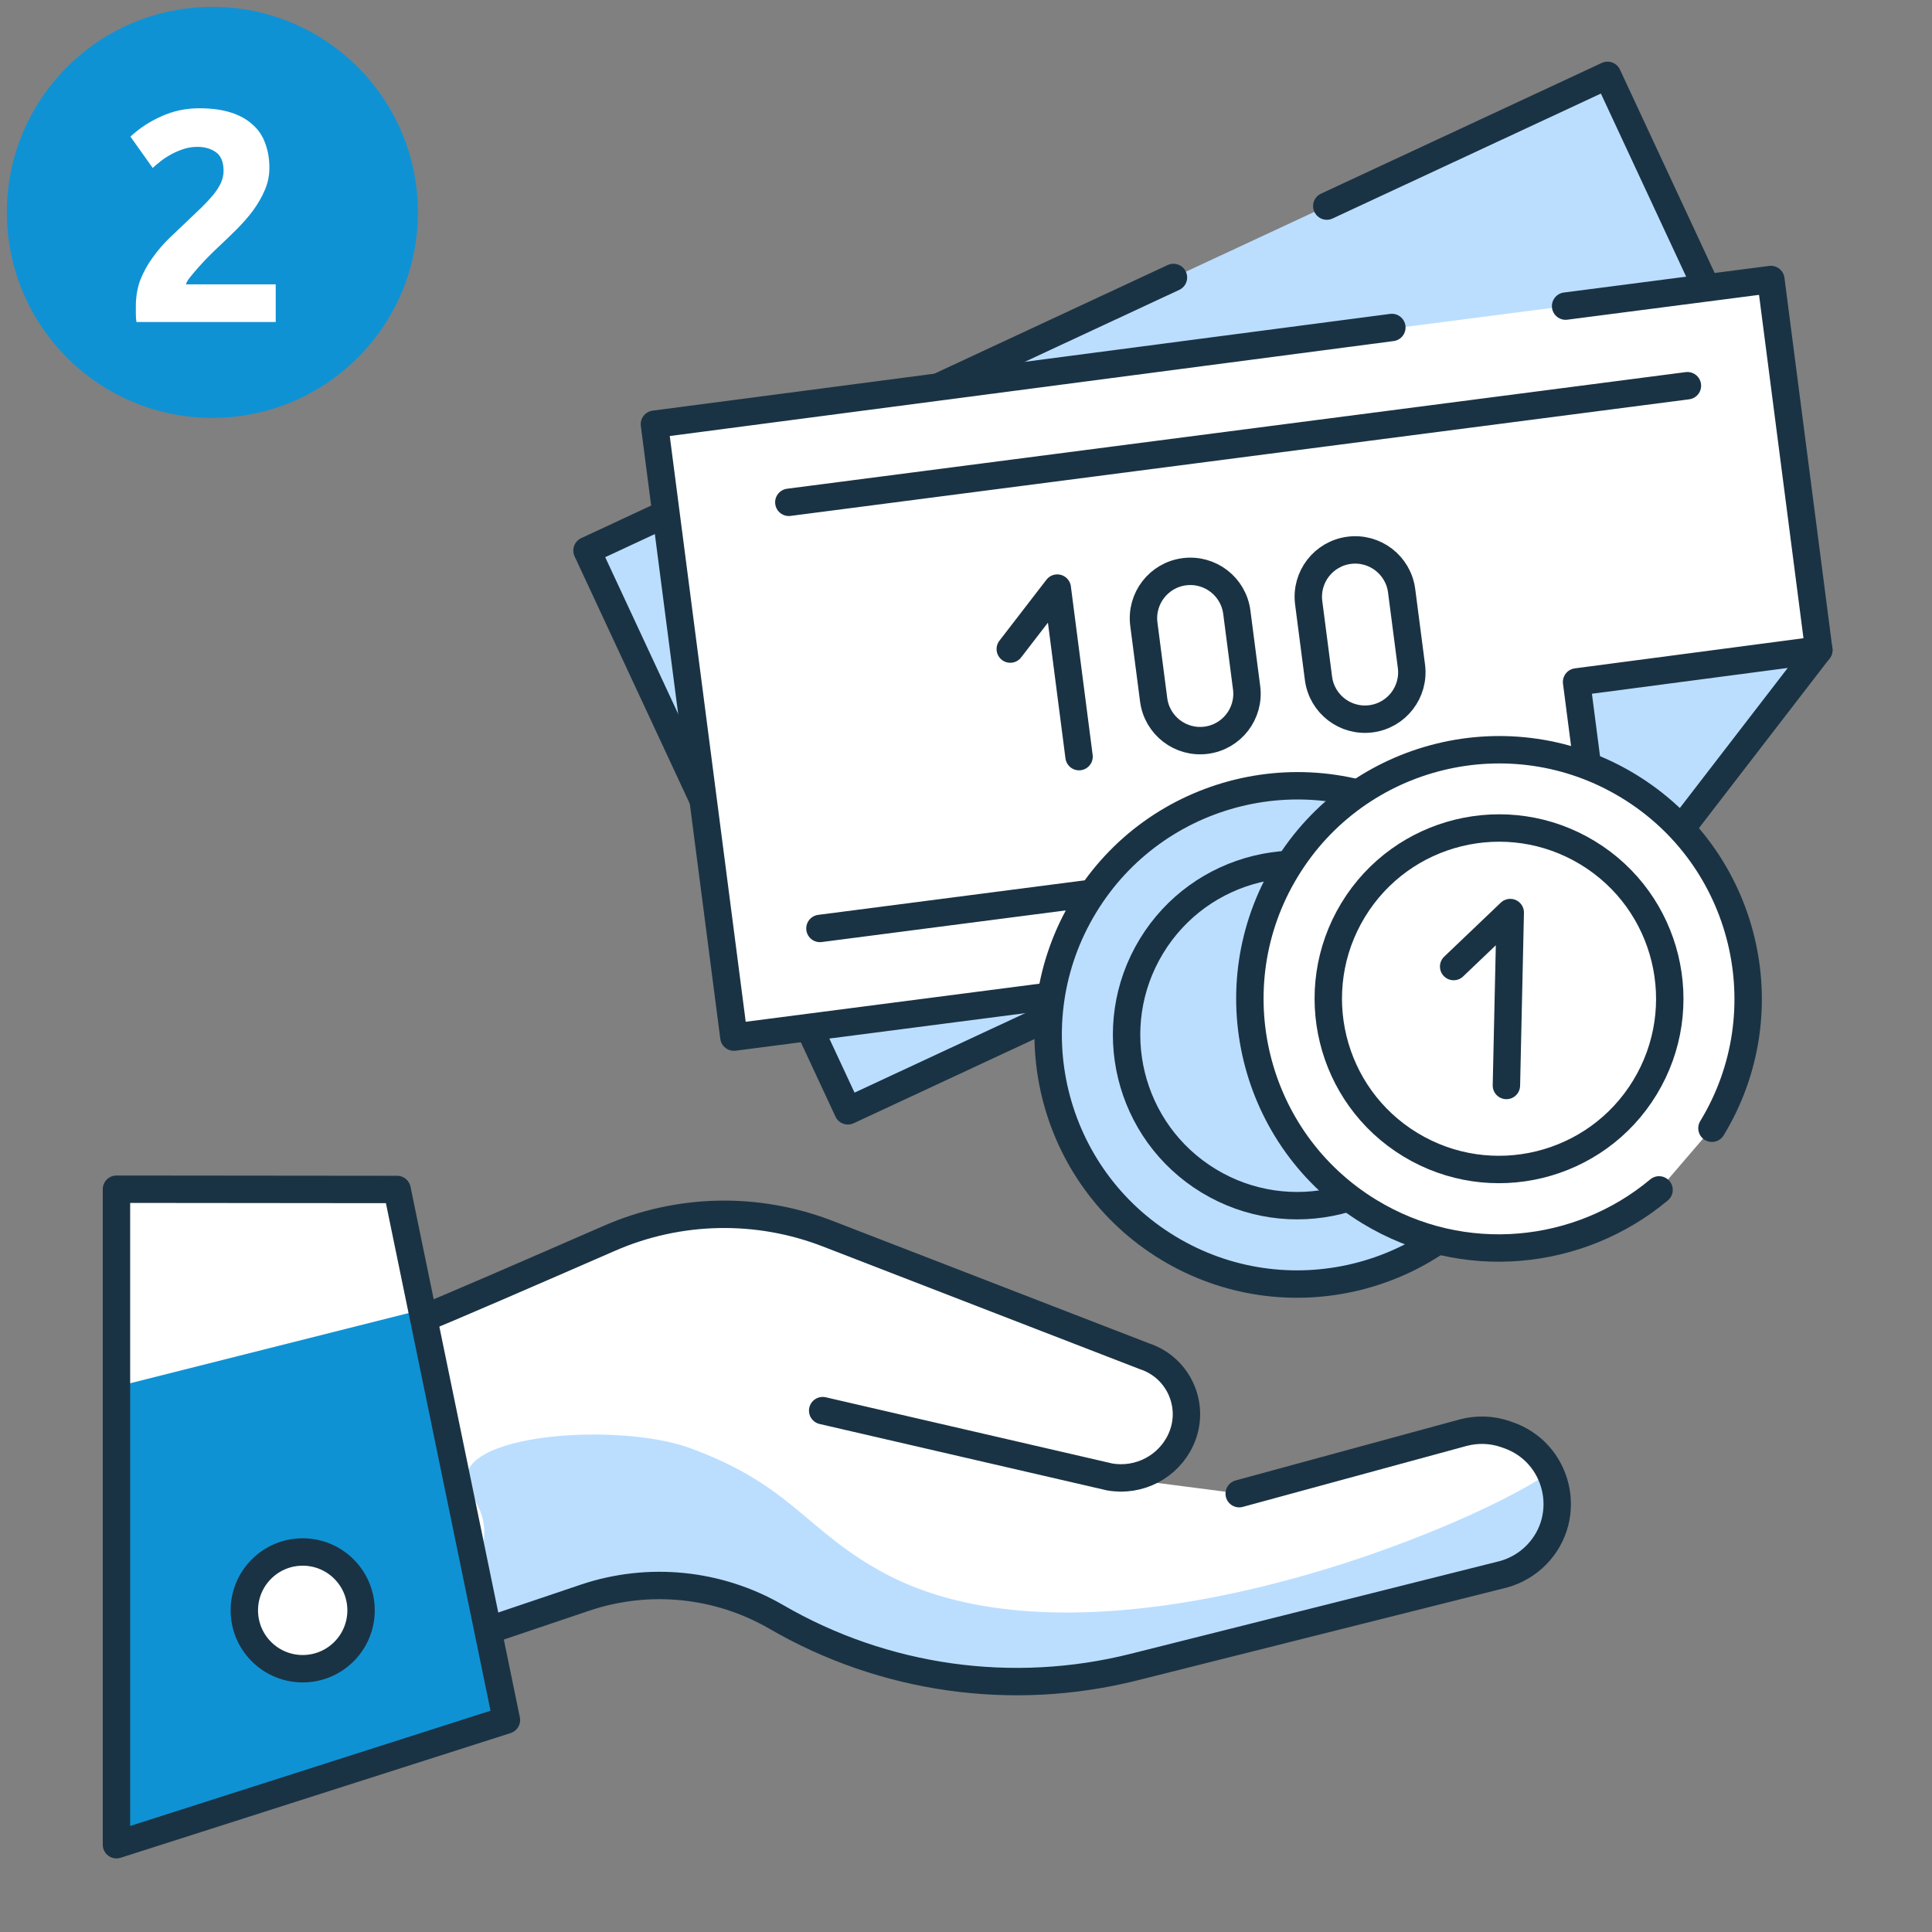 <svg fill="none" height="141" viewBox="0 0 141 141" width="141" xmlns="http://www.w3.org/2000/svg"><rect x="0" y="0" width="141" height="141" fill="#808080" stroke="none"/><path d="m35.78 118.93 6.93-2.34c4.64-1.56 9.72-1.05 13.95 1.4 7.89 4.57 17.26 5.89 26.1 3.67l26.95-6.77c.93-.25 1.78-.75 2.45-1.44 2.71-2.8 1.58-7.47-2.1-8.73l-.17-.06c-1-.34-2.08-.38-3.1-.11l-16.34 4.45-9.44-1.22c2.15.37 4.27-.74 5.19-2.72 1.12-2.42-.13-5.27-2.66-6.09l-23.1-8.94c-5.15-2-10.88-1.88-15.94.33-5.63 2.46-12.39 5.39-13.5 5.8l4.8 22.75z" fill="#fff"/><path d="m28.98 86.81 7.98 38.72-28.46 9.1v-47.84z" fill="#fff"/><path d="m34.391 109.02c-2.71-4.32 10.45-5.34 15.93-3.35 7.5 2.73 8.47 6.06 14.23 9.15 15.53 8.34 44.07-3.78 49.11-7.77.3-.23-.06 3.69 0 4.3.33 3.46-12.82 7.12-33.05 11.38-12.85 2.71-22.26-5.77-32.9-7.12-9.8-1.24-10.56 7.09-12.42 1.79-1.44-4.11 1.43-4.67-.89-8.37z" fill="#bbdeff"/><path d="m30.98 96.17c1.12-.41 7.88-3.35 13.5-5.8 5.06-2.21 10.79-2.33 15.94-.33l23.1 8.94c2.53.83 3.77 3.67 2.66 6.09-.91 1.98-3.04 3.09-5.19 2.72l-20.95-4.84" stroke="#1a3344" stroke-linecap="round" stroke-linejoin="round" stroke-width="2"/><path d="m30.81 95.58-22.3 5.62.11 33.05 28.66-8.86z" fill="#0f92d4"/><path d="m90.439 109.01 16.34-4.45c1.02-.27 2.1-.24 3.1.11l.17.06c3.69 1.26 4.81 5.93 2.1 8.73-.67.69-1.52 1.19-2.45 1.44l-26.951 6.77c-8.85 2.22-18.21.91-26.1-3.67-4.23-2.45-9.32-2.96-13.95-1.4l-6.93 2.34" stroke="#1a3344" stroke-linecap="round" stroke-linejoin="round" stroke-width="2"/><path d="m28.98 86.81 7.98 38.72-28.46 9.1v-47.84z" stroke="#1a3344" stroke-linecap="round" stroke-linejoin="round" stroke-width="2"/><path d="m25.12 120.521c1.654-1.673 1.639-4.37-.034-6.024s-4.37-1.639-6.024.034c-1.654 1.672-1.639 4.37.034 6.024s4.37 1.639 6.024-.034z" fill="#fff" stroke="#1a3344" stroke-linecap="round" stroke-linejoin="round" stroke-width="2"/><path d="m117.32 5.5-74.48 34.68 19.04 40.89 58.31-27.15 8.64-23.7z" fill="#bbdeff"/><path clip-rule="evenodd" d="m71.609 48.16 1.95-5.36 5.33 11.44" fill="#bbdeff" fill-rule="evenodd"/><path d="m86.816 40.466c-.811-1.742-2.881-2.497-4.624-1.686-1.742.811-2.497 2.881-1.686 4.624l2.389 5.131c.811 1.742 2.881 2.497 4.624 1.686 1.742-.811 2.497-2.881 1.686-4.624z" fill="#bbdeff"/><path d="m98.009 35.259c-.811-1.742-2.881-2.497-4.624-1.686-1.742.811-2.497 2.881-1.686 4.624l2.389 5.131c.811 1.742 2.881 2.497 4.624 1.686 1.742-.811 2.497-2.881 1.685-4.624z" fill="#bbdeff"/><path d="m128.83 30.22-16.16 7.57 7.52 16.13" fill="#bbdeff"/><path d="m85.64 20.25-42.8 19.93 19.04 40.89 58.31-27.15 8.64-23.7-11.51-24.72-20.49 9.54" stroke="#1a3344" stroke-linecap="round" stroke-linejoin="round" stroke-width="2"/><path clip-rule="evenodd" d="m71.609 48.16 1.95-5.36 5.33 11.44" fill="#fff" fill-rule="evenodd"/><path d="m71.609 48.16 1.95-5.36 5.33 11.44" stroke="#05acff" stroke-linecap="round" stroke-linejoin="round" stroke-width="2"/><path d="m86.816 40.466c-.811-1.742-2.881-2.497-4.624-1.686-1.742.811-2.497 2.881-1.686 4.624l2.389 5.131c.811 1.742 2.881 2.497 4.624 1.686 1.742-.811 2.497-2.881 1.686-4.624z" stroke="#05acff" stroke-linecap="round" stroke-linejoin="round" stroke-width="2"/><path d="m98.009 35.259c-.811-1.742-2.881-2.497-4.624-1.686-1.742.811-2.497 2.881-1.686 4.624l2.389 5.131c.811 1.742 2.881 2.497 4.624 1.686 1.742-.811 2.497-2.881 1.685-4.624z" stroke="#05acff" stroke-linecap="round" stroke-linejoin="round" stroke-width="2"/><path d="m128.83 30.22-16.16 7.57 7.52 16.13" stroke="#05acff" stroke-linecap="round" stroke-linejoin="round" stroke-width="2"/><path d="m129.24 20.4-81.48 10.56 5.8 44.73 63.79-8.27 15.39-19.98z" fill="#fff"/><path d="m132.88 47.6-17.78 2.97 2.26 17.1z" fill="#bbdeff"/><g stroke="#1a3344"><path d="m101.58 23.9-53.82 7.06 5.8 44.73 63.79-8.27 15.39-19.98-3.5-27.04-14.98 1.94" stroke-linecap="round" stroke-linejoin="round" stroke-width="2"/><path d="m73.731 47.37 3.43-4.45 1.59 12.3" stroke-linecap="round" stroke-linejoin="round" stroke-width="2"/><path d="m90.264 44.678c-.243-1.873-1.958-3.195-3.832-2.952-1.873.243-3.195 1.958-2.952 3.832l.715 5.514c.243 1.873 1.958 3.195 3.832 2.952 1.873-.243 3.195-1.958 2.952-3.832z" stroke-linecap="round" stroke-linejoin="round" stroke-width="2"/><path d="m102.293 43.114c-.243-1.873-1.958-3.195-3.831-2.952-1.873.243-3.195 1.958-2.952 3.831l.715 5.514c.243 1.873 1.958 3.195 3.832 2.952 1.873-.243 3.194-1.958 2.952-3.832z" stroke-linecap="round" stroke-linejoin="round" stroke-width="2"/><path d="m132.741 47.44-17.68 2.33 2.29 17.65" stroke-linecap="round" stroke-linejoin="round" stroke-width="2"/><path d="m57.57 36.66 65.58-8.51" stroke-linecap="round" stroke-linejoin="round" stroke-width="2"/><path d="m59.84 67.76 48.29-6.26" stroke-linecap="round" stroke-linejoin="round" stroke-width="2"/><path clip-rule="evenodd" d="m104.119 59.99c8.58 5.21 11.31 16.41 6.1 24.98-5.21 8.58-16.41 11.31-24.98 6.1-8.58-5.21-11.31-16.41-6.1-24.98 5.21-8.58 16.41-11.31 24.98-6.1z" fill="#bbdeff" fill-rule="evenodd" stroke-miterlimit="10" stroke-width="2"/><path d="m101.15 64.88c5.88 3.57 7.75 11.24 4.18 17.12s-11.24 7.75-17.12 4.18-7.75-11.24-4.18-17.12 11.24-7.75 17.12-4.18z" style="fill-rule:evenodd;clip-rule:evenodd;fill:#bbdeff;stroke-width:2;stroke-linecap:round;stroke-linejoin:round"/></g><path clip-rule="evenodd" d="m91.369 73.18 4.13-3.94-.29 12.62" fill="#fff" fill-rule="evenodd"/><path d="m91.369 73.18 4.13-3.94-.29 12.62" stroke="#05acff" stroke-linecap="round" stroke-linejoin="round" stroke-width="2"/><path clip-rule="evenodd" d="m121.08 86.84c-5.81 4.86-14.29 5.75-21.12 1.6-8.58-5.21-11.31-16.41-6.1-24.98 5.21-8.58 16.41-11.31 24.98-6.1 8.58 5.21 11.31 16.41 6.1 24.98" fill="#fff" fill-rule="evenodd"/><path d="m121.08 86.84c-5.81 4.86-14.29 5.75-21.12 1.6-8.58-5.21-11.31-16.41-6.1-24.98 5.21-8.58 16.41-11.31 24.98-6.1 8.58 5.21 11.31 16.41 6.1 24.98" stroke="#1a3344" stroke-linecap="round" stroke-linejoin="round" stroke-width="2"/><path d="m115.871 62.24c5.88 3.57 7.75 11.24 4.18 17.12s-11.24 7.75-17.12 4.18c-5.88-3.57-7.75-11.24-4.18-17.12 3.57-5.88 11.24-7.75 17.12-4.18z" style="fill-rule:evenodd;clip-rule:evenodd;fill:#fff;stroke:#1a3344;stroke-width:2;stroke-linecap:round;stroke-linejoin:round"/><path d="m106.09 70.54 4.13-3.94-.28 12.62" stroke="#1a3344" stroke-linecap="round" stroke-linejoin="round" stroke-width="2"/><circle cx="15.5" cy="15.5" fill="#0f92d4" r="15"/><path d="m19.66 12.258c0 .557-.11 1.093-.33 1.606s-.506 1.012-.858 1.496c-.352.469-.748.924-1.188 1.364s-.873.858-1.298 1.254c-.22.205-.462.44-.726.704-.249.249-.491.506-.726.77-.235.264-.447.513-.638.748-.176.22-.286.403-.33.55h6.556v2.75h-10.164c-.029-.161-.044-.367-.044-.616s0-.425 0-.528c0-.704.11-1.349.33-1.936.235-.587.535-1.129.902-1.628.367-.513.777-.99 1.232-1.43.469-.44.931-.88 1.386-1.32.352-.337.682-.653.99-.946.308-.308.579-.601.814-.88.235-.293.418-.579.55-.858.132-.293.198-.587.198-.88 0-.645-.183-1.1-.55-1.364-.367-.264-.821-.396-1.364-.396-.396 0-.77.066-1.122.198-.337.117-.653.264-.946.44-.279.161-.521.33-.726.506-.205.161-.359.293-.462.396l-1.628-2.288c.645-.601 1.393-1.093 2.244-1.474.865-.396 1.789-.594 2.772-.594.895 0 1.665.103 2.31.308.645.205 1.173.499 1.584.88.425.367.733.821.924 1.364.205.528.308 1.129.308 1.804z" fill="#fff"/></svg>